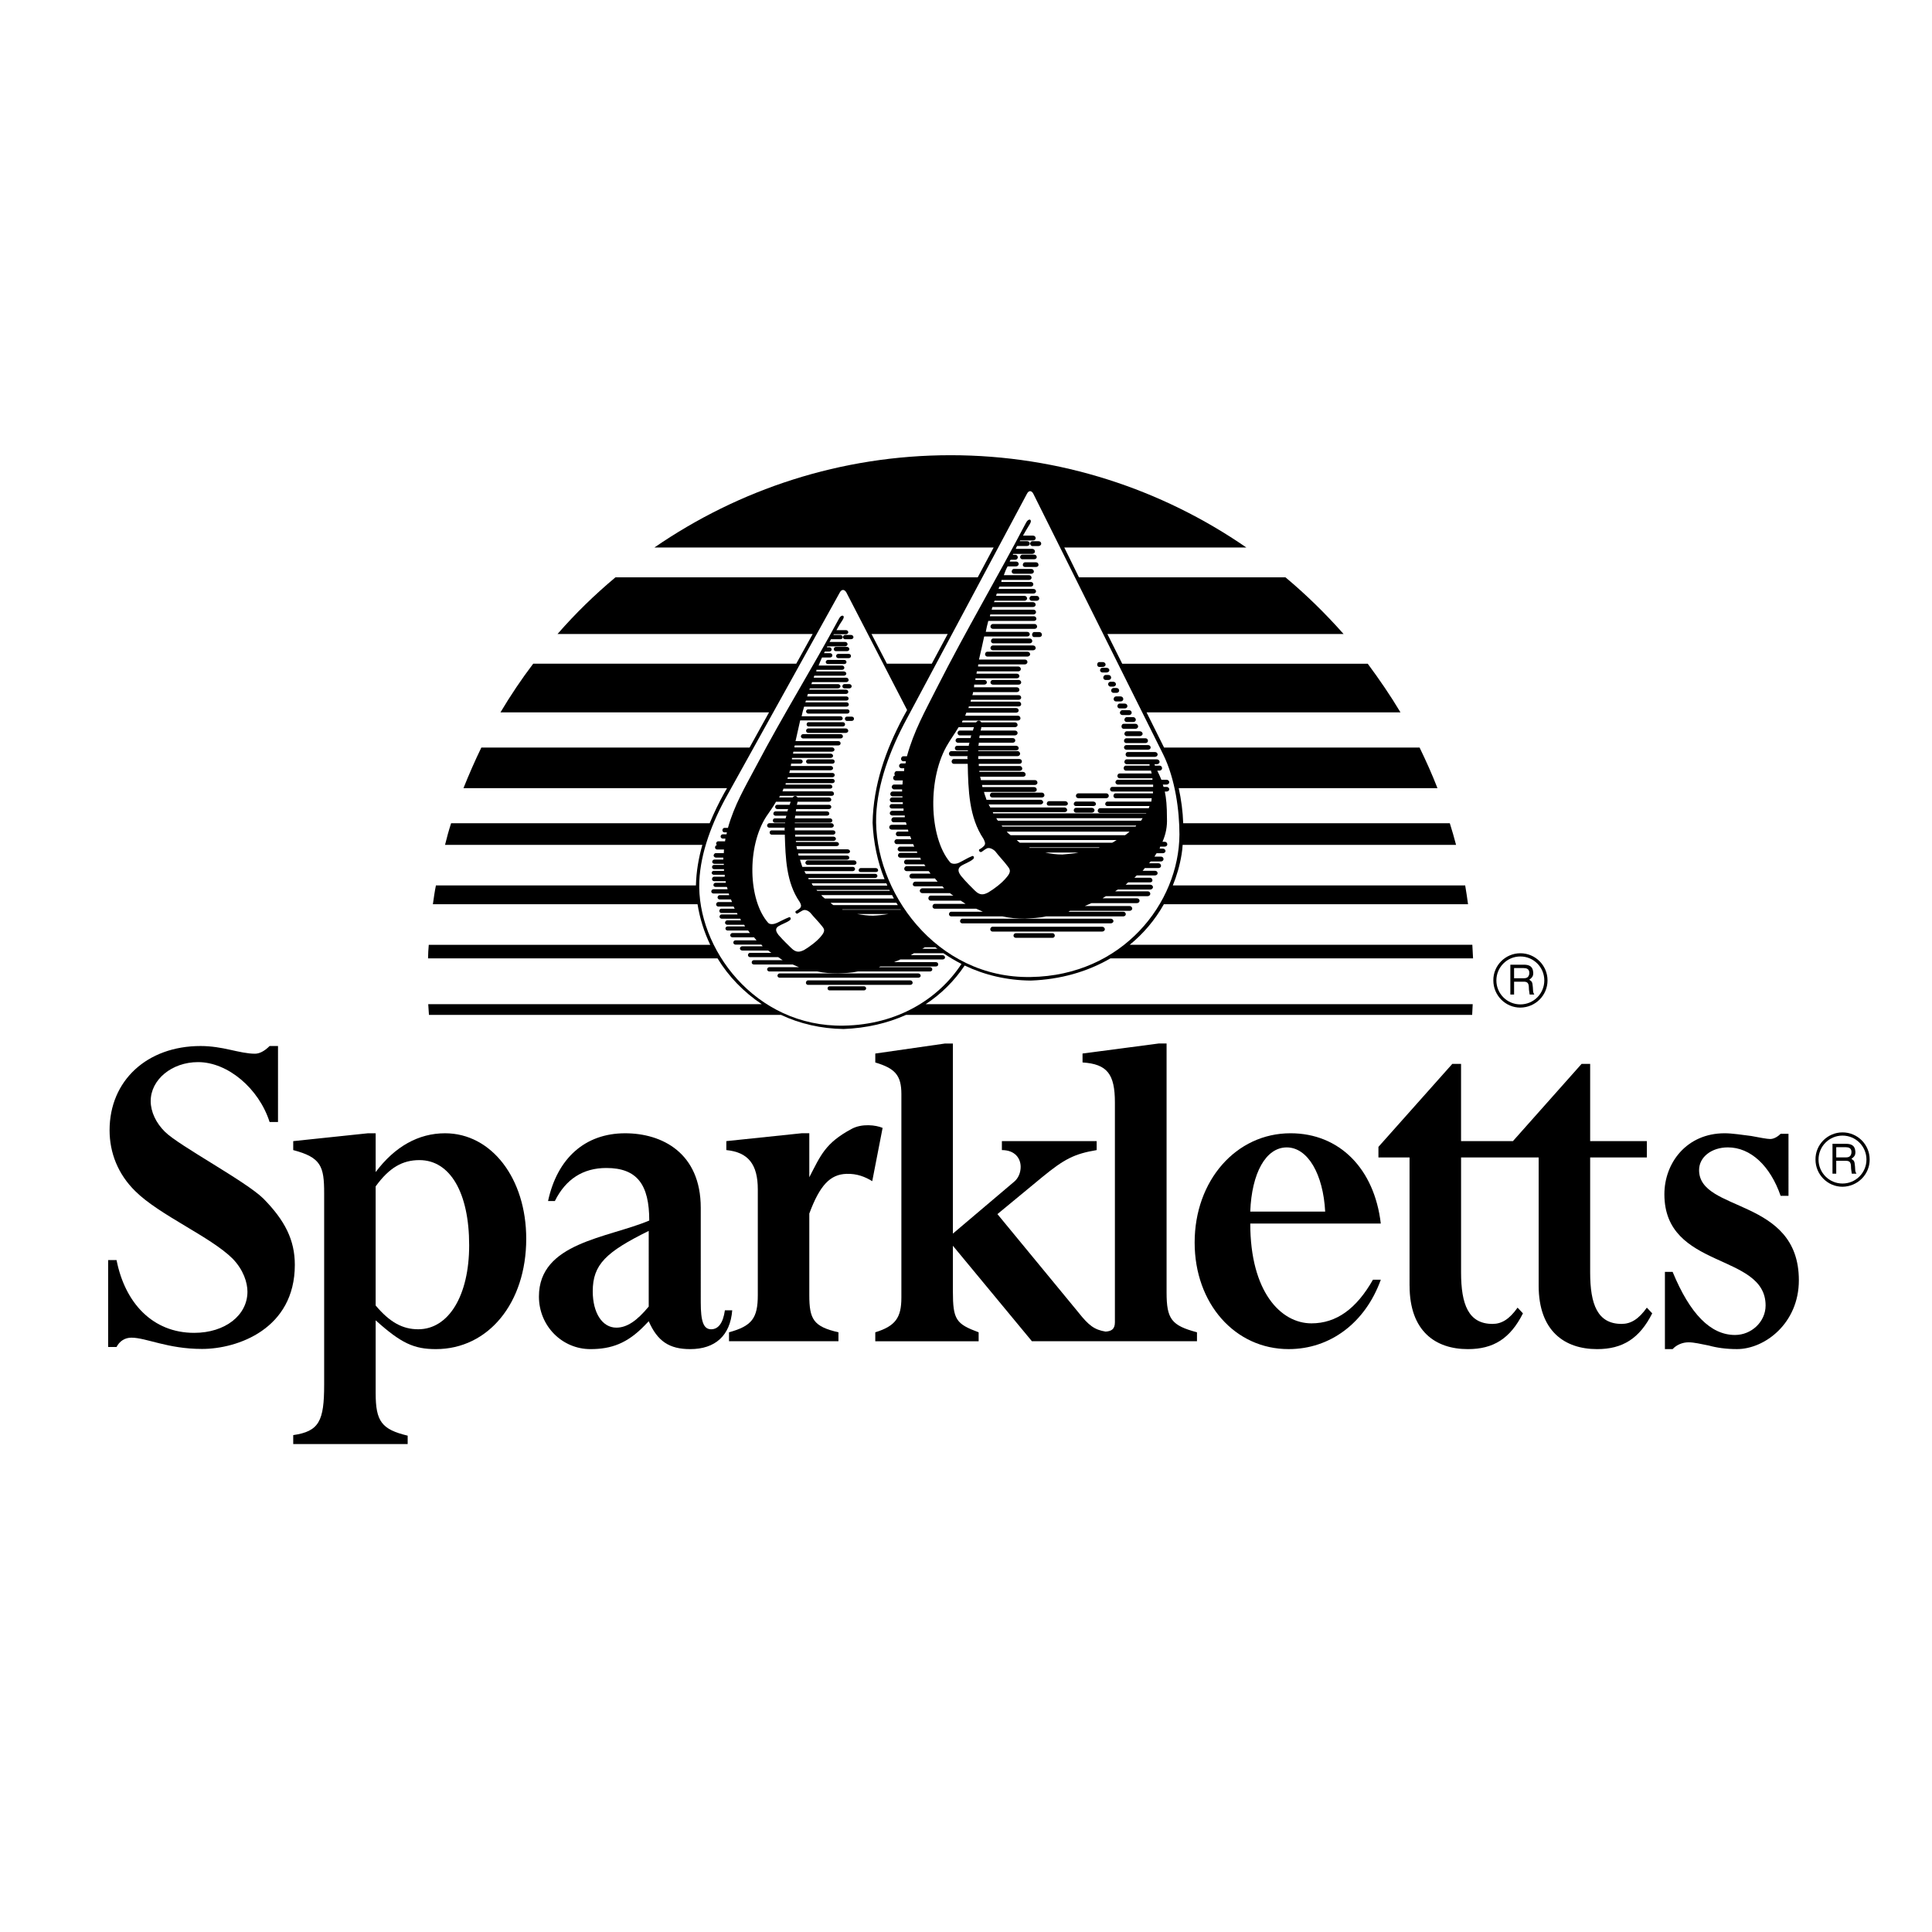 <?xml version="1.0" encoding="utf-8"?>
<!-- Generator: Adobe Illustrator 13.0.0, SVG Export Plug-In . SVG Version: 6.00 Build 14948)  -->
<!DOCTYPE svg PUBLIC "-//W3C//DTD SVG 1.0//EN" "http://www.w3.org/TR/2001/REC-SVG-20010904/DTD/svg10.dtd">
<svg version="1.0" id="Layer_1" xmlns="http://www.w3.org/2000/svg" xmlns:xlink="http://www.w3.org/1999/xlink" x="0px" y="0px"
	 width="192.756px" height="192.756px" viewBox="0 0 192.756 192.756" enable-background="new 0 0 192.756 192.756"
	 xml:space="preserve">
<g>
	<polygon fill-rule="evenodd" clip-rule="evenodd" fill="#FFFFFF" points="0,0 192.756,0 192.756,192.756 0,192.756 0,0 	"/>
	<path fill-rule="evenodd" clip-rule="evenodd" d="M118.048,82.132c-0.036-1.16-0.196-2.355-0.446-3.497h25.815
		c-0.535-1.374-1.142-2.729-1.784-4.05h-25.494l-1.748-3.514h25.334c-1-1.677-2.105-3.283-3.266-4.853h-24.495l-1.48-2.962h23.567
		c-1.802-2.034-3.729-3.925-5.798-5.655h-20.606l-1.463-2.979h18.162c-8.403-5.798-18.59-9.206-29.509-9.206
		c-10.936,0-21.123,3.408-29.543,9.206h33.843l-1.588,2.979H61.404c-2.069,1.73-4.014,3.622-5.78,5.655h25.458l-1.641,2.962H53.197
		c-1.178,1.552-2.266,3.175-3.265,4.853h26.797l-1.945,3.514H48.023c-0.642,1.32-1.231,2.676-1.784,4.05h26.297l-0.268,0.464
		c-0.553,0.999-1.035,1.998-1.463,3.033H45.008c-0.232,0.714-0.428,1.427-0.606,2.159h25.672c-0.375,1.32-0.606,2.658-0.642,4.05
		h-25.94c-0.125,0.606-0.214,1.249-0.303,1.873h26.404c0.232,1.428,0.66,2.783,1.267,4.05H42.778
		c-0.036,0.446-0.071,0.91-0.071,1.355h28.884c1.106,1.82,2.623,3.371,4.407,4.566H42.725c0.018,0.357,0.054,0.715,0.071,1.072
		h35.128c1.891,0.891,3.997,1.373,6.244,1.408c2.266-0.09,4.354-0.57,6.227-1.408h56.483c0.018-0.357,0.036-0.715,0.054-1.072
		H92.357c1.552-1.016,2.854-2.318,3.889-3.853c1.98,0.945,4.21,1.481,6.601,1.499c2.943-0.107,5.638-0.875,7.938-2.213h36.182
		c-0.019-0.446-0.054-0.91-0.072-1.355h-34.182c1.355-1.106,2.515-2.462,3.407-4.05h30.347c-0.089-0.624-0.178-1.267-0.285-1.873
		h-29.17c0.393-0.963,0.696-1.998,0.874-3.086c0.054-0.321,0.09-0.642,0.107-0.963h27.278c-0.196-0.731-0.393-1.445-0.624-2.159
		H118.048L118.048,82.132z"/>
	<path fill-rule="evenodd" clip-rule="evenodd" fill="#FFFFFF" d="M103.098,49.27l12.952,25.994
		c1.213,2.462,1.623,5.638,1.623,7.993c-0.035,6.851-5.691,14.076-14.825,14.219c-9.491,0.178-15.718-8.652-15.432-16.11
		c0.143-3.176,1.356-6.512,3.033-9.616l12.007-22.479C102.634,48.913,102.919,48.913,103.098,49.27L103.098,49.27z"/>
	<path fill-rule="evenodd" clip-rule="evenodd" fill="#FFFFFF" d="M94.124,95.102c0.571,0.392,1.178,0.749,1.802,1.07
		c-2.266,3.46-6.351,6.066-11.757,6.156c-8.867,0.16-14.683-7.761-14.397-14.416c0.125-2.854,1.267-5.87,2.819-8.635L83.794,59.1
		c0.178-0.321,0.446-0.321,0.642,0l6.066,11.739l-0.393,0.714c-1.766,3.318-2.979,6.797-3.051,10.526
		c0.089,1.98,0.482,3.89,1.195,5.638h-7.583c0-0.053,0-0.071-0.035-0.125h6.672c0.143,0,0.232-0.089,0.232-0.196
		c0-0.125-0.089-0.214-0.232-0.214h-6.904c-0.054-0.107-0.125-0.178-0.143-0.268h4.817c0.125,0,0.232-0.107,0.232-0.196
		c0-0.143-0.107-0.232-0.232-0.232h-5.031c-0.071-0.25-0.161-0.464-0.232-0.714h4.674c0.143,0,0.25-0.089,0.25-0.196
		c0-0.125-0.107-0.214-0.25-0.214h-4.817c0-0.071-0.036-0.143-0.036-0.214h4.924c0.125,0,0.25-0.089,0.25-0.196
		c0-0.125-0.125-0.214-0.25-0.214H79.53c-0.036-0.107-0.036-0.196-0.071-0.321h3.997c0.143,0,0.25-0.089,0.25-0.196
		c0-0.125-0.107-0.214-0.25-0.214h-4.05c0-0.054,0-0.072,0-0.107h3.746c0.125,0,0.25-0.089,0.25-0.214
		c0-0.125-0.125-0.214-0.25-0.214h-3.818c0-0.072,0-0.143,0-0.197h3.782c0.143,0,0.232-0.107,0.232-0.214
		c0-0.125-0.089-0.214-0.232-0.214h-3.818c0-0.107,0-0.179,0-0.268h3.64c0.143,0,0.25-0.107,0.25-0.197
		c0-0.143-0.107-0.25-0.25-0.25h-3.64c0-0.018,0-0.018,0-0.054h3.515c0.125,0,0.232-0.107,0.232-0.196
		c0-0.143-0.107-0.232-0.232-0.232h-3.515c0.036-0.107,0.036-0.161,0.036-0.268h3.158c0.143,0,0.25-0.089,0.25-0.196
		c0-0.143-0.107-0.232-0.25-0.232h-3.086c0-0.071,0-0.178,0.036-0.232h3.265c0.125,0,0.232-0.107,0.232-0.214
		c0-0.125-0.107-0.214-0.232-0.214h-3.211c0.036-0.107,0.072-0.196,0.072-0.303h3.14c0.125,0,0.232-0.107,0.232-0.197
		c0-0.125-0.107-0.232-0.232-0.232h-3.14c-0.107-0.196-0.339-0.196-0.482,0h-1.338c0-0.071,0.036-0.089,0.071-0.16h5.156
		c0.143,0,0.232-0.107,0.232-0.196c0-0.143-0.089-0.25-0.232-0.25h-4.906c0.018-0.089,0.072-0.161,0.089-0.268h4.656
		c0.125,0,0.232-0.089,0.232-0.178c0-0.143-0.107-0.232-0.232-0.232H78.37c0.018-0.036,0.018-0.071,0.018-0.143h4.657
		c0.143,0,0.232-0.089,0.232-0.196c0-0.143-0.089-0.232-0.232-0.232h-4.478c0-0.054,0.036-0.107,0.036-0.161h4.442
		c0.143,0,0.232-0.107,0.232-0.214c0-0.125-0.089-0.214-0.232-0.214h-4.299c0.036-0.107,0.036-0.179,0.071-0.268h4.05
		c0.143,0,0.25-0.107,0.25-0.196c0-0.143-0.107-0.232-0.25-0.232h-3.979c0.036-0.071,0.036-0.178,0.036-0.232h0.91
		c0.143,0,0.25-0.089,0.25-0.214c0-0.125-0.107-0.214-0.25-0.214h-0.821c0-0.036,0-0.107,0-0.143h3.854
		c0.143,0,0.25-0.107,0.25-0.196c0-0.125-0.107-0.232-0.25-0.232H79.12c0-0.071,0.036-0.125,0.036-0.196h3.854
		c0.143,0,0.25-0.107,0.25-0.196c0-0.125-0.107-0.232-0.25-0.232h-3.747c0-0.071,0-0.143,0.036-0.196h4.335
		c0.143,0,0.232-0.089,0.232-0.214c0-0.125-0.089-0.214-0.232-0.214h-4.264c0.161-0.696,0.304-1.356,0.464-2.069h4.014
		c0.125,0,0.232-0.089,0.232-0.178c0-0.143-0.107-0.232-0.232-0.232h-3.871c0.071-0.339,0.143-0.625,0.25-0.963h4.228
		c0.143,0,0.232-0.107,0.232-0.197c0-0.143-0.089-0.232-0.232-0.232h-4.103c0-0.071,0.054-0.106,0.054-0.178h4.032
		c0.125,0,0.232-0.089,0.232-0.196c0-0.125-0.107-0.214-0.232-0.214h-3.907c0.036-0.072,0.036-0.179,0.072-0.25h3.782
		c0.143,0,0.25-0.089,0.25-0.196c0-0.143-0.107-0.231-0.25-0.231h-3.658c0.054-0.036,0.054-0.107,0.071-0.125h2.801
		c0.125,0,0.25-0.107,0.25-0.196c0-0.143-0.125-0.232-0.25-0.232h-2.658c0.054-0.071,0.054-0.125,0.071-0.196h3.425
		c0.125,0,0.232-0.107,0.232-0.196c0-0.143-0.107-0.25-0.232-0.25h-3.247c0-0.071,0.036-0.125,0.053-0.196h2.926
		c0.143,0,0.268-0.089,0.268-0.196c0-0.143-0.125-0.231-0.268-0.231h-2.729c0-0.054,0.018-0.107,0.018-0.161h2.551
		c0.143,0,0.232-0.107,0.232-0.196c0-0.125-0.089-0.232-0.232-0.232h-2.337c0.107-0.268,0.214-0.535,0.339-0.803h0.803
		c0.125,0,0.232-0.089,0.232-0.197c0-0.143-0.107-0.231-0.232-0.231h-0.589c0-0.072,0.036-0.089,0.072-0.161h0.446
		c0.125,0,0.232-0.107,0.232-0.196c0-0.125-0.107-0.232-0.232-0.232h-0.25c0.035-0.036,0.035-0.071,0.035-0.089h1.784
		c0.143,0,0.25-0.125,0.25-0.214c0-0.125-0.107-0.232-0.25-0.232h-1.552c0.054-0.089,0.107-0.161,0.143-0.268h0.945
		c0.125,0,0.232-0.089,0.232-0.196c0-0.125-0.107-0.232-0.232-0.232h-0.696c0-0.036,0.036-0.036,0.036-0.071h1.195
		c0.143,0,0.25-0.089,0.25-0.196c0-0.125-0.107-0.214-0.25-0.214h-0.928c0.196-0.375,0.41-0.713,0.624-1.035
		c0.286-0.428-0.107-0.589-0.356-0.143c-2.658,4.942-5.531,9.527-8.314,14.808c-1.106,2.087-2.141,3.818-2.783,6.102h-0.357
		c-0.106,0-0.196,0.107-0.196,0.25c0,0.089,0.089,0.196,0.196,0.196h0.25c0,0.072-0.036,0.125-0.036,0.196h-0.375
		c-0.107,0-0.214,0.089-0.214,0.232c0,0.089,0.107,0.196,0.214,0.196h0.267c0,0.089-0.036,0.161-0.036,0.268h-0.695
		c-0.089,0-0.196,0.089-0.196,0.232c0,0.054,0.036,0.125,0.071,0.161c-0.107,0-0.179,0.089-0.179,0.232
		c0,0.107,0.107,0.196,0.214,0.196h0.678c0,0.143-0.018,0.232-0.018,0.357h-0.803c-0.089,0-0.214,0.107-0.214,0.25
		c0,0.089,0.125,0.196,0.214,0.196h0.75c0,0,0,0,0,0.018c0,0.053,0,0.107,0,0.178H71.27c-0.089,0-0.214,0.089-0.214,0.232
		c0,0.107,0.125,0.196,0.214,0.196h0.945c0,0.036,0,0.054,0,0.107h-0.963c-0.125,0-0.214,0.089-0.214,0.214
		c0,0.107,0.089,0.214,0.214,0.214h0.981c0,0.054,0,0.089,0,0.161h-1.035c-0.089,0-0.196,0.107-0.196,0.196
		c0,0.107,0.107,0.196,0.196,0.196h1.106c0,0.071,0,0.125,0,0.196h-1.053c-0.125,0-0.214,0.107-0.214,0.25
		c0,0.089,0.089,0.196,0.214,0.196h1.159c0,0.054,0,0.089,0,0.161h-1.017c-0.125,0-0.214,0.089-0.214,0.232
		c0,0.089,0.089,0.178,0.214,0.178h1.124c0.036,0.072,0.071,0.161,0.071,0.232h-1.392c-0.143,0-0.232,0.107-0.232,0.232
		c0,0.089,0.089,0.196,0.232,0.196h1.517c0,0.072,0.036,0.107,0.036,0.161h-0.963c-0.089,0-0.196,0.107-0.196,0.232
		c0,0.107,0.107,0.196,0.196,0.196h1.142C72.965,89.839,73,89.91,73.036,90h-1.392c-0.089,0-0.196,0.107-0.196,0.25
		c0,0.089,0.107,0.196,0.196,0.196h1.552c0.035,0.089,0.071,0.161,0.106,0.214h-1.338c-0.107,0-0.196,0.107-0.196,0.232
		c0,0.107,0.089,0.196,0.196,0.196h1.57c0,0.071,0.054,0.107,0.054,0.143h-1.588c-0.107,0-0.214,0.107-0.214,0.232
		c0,0.089,0.107,0.196,0.214,0.196h1.855c0.036,0.071,0.036,0.089,0.071,0.161h-1.374c-0.107,0-0.214,0.107-0.214,0.25
		c0,0.089,0.107,0.196,0.214,0.196h1.695c0.018,0.054,0.054,0.089,0.089,0.161H72.59c-0.107,0-0.214,0.089-0.214,0.214
		c0,0.107,0.107,0.196,0.214,0.196h2.052c0.071,0.125,0.143,0.178,0.178,0.25h-1.749c-0.106,0-0.214,0.089-0.214,0.232
		c0,0.107,0.107,0.196,0.214,0.196h2.159c0.071,0.107,0.178,0.196,0.25,0.303h-2.105c-0.107,0-0.214,0.089-0.214,0.232
		c0,0.089,0.107,0.196,0.214,0.196h2.587c0.036,0.054,0.089,0.089,0.125,0.161h-2.034c-0.125,0-0.232,0.107-0.232,0.232
		c0,0.089,0.107,0.196,0.232,0.196h2.587c0.107,0.089,0.214,0.161,0.321,0.232H74.82c-0.107,0-0.196,0.107-0.196,0.232
		c0,0.089,0.089,0.196,0.196,0.196h2.819c0.143,0.107,0.303,0.196,0.446,0.303h-2.873c-0.125,0-0.214,0.089-0.214,0.232
		c0,0.107,0.089,0.197,0.214,0.197h3.872c0.214,0.107,0.41,0.16,0.625,0.268h-2.961c-0.107,0-0.214,0.107-0.214,0.232
		c0,0.089,0.107,0.196,0.214,0.196h4.781c0.696,0.143,1.374,0.196,2.105,0.196c0.66-0.035,1.302-0.053,1.962-0.196h7.189
		c0.143,0,0.232-0.106,0.232-0.196c0-0.125-0.089-0.232-0.232-0.232h-5.102c0.054-0.036,0.125-0.036,0.143-0.072h5.548
		c0.143,0,0.232-0.089,0.232-0.196c0-0.143-0.089-0.232-0.232-0.232H89.2c0.214-0.107,0.428-0.16,0.625-0.268h4.21
		c0.143,0,0.25-0.089,0.25-0.196c0-0.143-0.107-0.231-0.25-0.231h-3.175c0.107-0.054,0.196-0.125,0.321-0.196H94.124L94.124,95.102z
		"/>
	<path fill-rule="evenodd" clip-rule="evenodd" fill="#FFFFFF" d="M76.461,81.454c0.286-0.428,0.642-0.892,0.963-1.463h1.463
		c-0.036,0.107-0.071,0.196-0.107,0.303h-1.231c-0.125,0-0.213,0.089-0.213,0.214c0,0.107,0.089,0.214,0.213,0.214h1.088
		c-0.036,0.054-0.071,0.161-0.071,0.232h-1.213c-0.089,0-0.196,0.089-0.196,0.232c0,0.107,0.107,0.196,0.196,0.196h1.106
		c-0.018,0.107-0.072,0.161-0.072,0.268H77.3c-0.107,0-0.196,0.089-0.196,0.232c0,0.089,0.089,0.196,0.196,0.196h1.035
		c0,0.036,0,0.036,0,0.054h-1.587c-0.107,0-0.214,0.107-0.214,0.25c0,0.089,0.107,0.197,0.214,0.197h1.552
		c-0.036,0.089-0.036,0.16,0,0.268h-1.32c-0.089,0-0.196,0.089-0.196,0.214c0,0.107,0.107,0.214,0.196,0.214h1.32
		c0.071,2.355,0.143,4.764,1.481,6.708c0.107,0.196,0.232,0.41,0.036,0.625c-0.178,0.16-0.286,0.214-0.41,0.285
		c-0.143,0.107,0.053,0.339,0.196,0.232c0.178-0.107,0.231-0.161,0.41-0.25c0.25-0.179,0.589-0.054,0.838,0.196
		c0.375,0.464,0.856,0.928,1.195,1.374c0.214,0.268,0.303,0.464-0.143,0.981c-0.393,0.482-1.106,1.017-1.677,1.356
		c-0.446,0.214-0.785,0.286-1.267-0.178c-0.428-0.428-0.696-0.66-1.285-1.32c-0.196-0.268-0.41-0.589-0.036-0.856
		c0.357-0.232,0.821-0.356,1.178-0.625c0.161-0.143,0.036-0.375-0.143-0.268c-0.41,0.161-0.678,0.321-1.177,0.553
		c-0.268,0.125-0.678,0.178-0.856-0.018C74.642,89.803,74.499,84.469,76.461,81.454L76.461,81.454z"/>
	<polygon fill-rule="evenodd" clip-rule="evenodd" fill="#FFFFFF" points="88.486,66.218 86.952,63.256 94.552,63.256 
		92.964,66.218 88.486,66.218 	"/>
	<path fill-rule="evenodd" clip-rule="evenodd" d="M116.389,78.51h-0.304c-0.035-0.089-0.035-0.161-0.071-0.232h0.375
		c0.143,0,0.268-0.107,0.268-0.232c0-0.143-0.125-0.25-0.268-0.25h-0.518c-0.125-0.303-0.25-0.589-0.41-0.91h0.231
		c0.144,0,0.25-0.125,0.25-0.232c0-0.161-0.106-0.268-0.25-0.268h-0.464c0-0.036,0-0.036-0.018-0.036c0-0.036,0-0.071-0.035-0.107
		h0.249c0.143,0,0.268-0.107,0.268-0.214c0-0.161-0.125-0.268-0.268-0.268h-3.032c-0.09,0-0.214,0.107-0.214,0.268
		c0,0.107,0.124,0.214,0.214,0.214h2.301c0,0.036,0,0.107,0,0.143h-2.372c-0.107,0-0.215,0.107-0.215,0.268
		c0,0.107,0.107,0.232,0.215,0.232h2.515c0,0.089,0.036,0.178,0.072,0.285h-3.212c-0.106,0-0.214,0.107-0.214,0.25
		c0,0.107,0.107,0.232,0.214,0.232h3.283c0,0.071,0,0.107,0,0.143h-3.461c-0.107,0-0.232,0.107-0.232,0.25
		c0,0.125,0.125,0.232,0.232,0.232h3.532c0,0.071,0,0.143,0,0.232h-4.086c-0.106,0-0.214,0.089-0.214,0.25
		c0,0.107,0.107,0.214,0.214,0.214h4.068c0,0.071,0,0.107,0,0.178h-3.747c-0.107,0-0.196,0.125-0.196,0.25
		c0,0.125,0.089,0.232,0.196,0.232h3.622c0,0.107-0.036,0.232-0.036,0.339h-4.389c-0.107,0-0.214,0.107-0.214,0.25
		c0,0.106,0.106,0.196,0.214,0.196h4.21c-0.035,0.072-0.071,0.143-0.071,0.214h-4.87c-0.107,0-0.232,0.107-0.232,0.268
		c0,0.107,0.125,0.214,0.232,0.214h4.603v0.036H99.083c0-0.036,0-0.072-0.035-0.125h7.172c0.125,0,0.25-0.089,0.25-0.196
		c0-0.161-0.125-0.268-0.25-0.268h-7.422c-0.036-0.107-0.107-0.179-0.16-0.303h5.173c0.143,0,0.268-0.107,0.268-0.214
		c0-0.143-0.125-0.25-0.268-0.25h-5.388c-0.071-0.268-0.196-0.517-0.25-0.785h4.996c0.16,0,0.268-0.107,0.268-0.214
		c0-0.161-0.107-0.267-0.268-0.267h-5.156c0-0.072-0.036-0.143-0.036-0.214h5.281c0.143,0,0.25-0.125,0.25-0.214
		c0-0.16-0.107-0.268-0.25-0.268H97.87c-0.036-0.107-0.036-0.232-0.089-0.339h4.281c0.16,0,0.268-0.107,0.268-0.214
		c0-0.143-0.107-0.268-0.268-0.268h-4.353c0-0.036,0-0.072,0-0.107h4.032c0.144,0,0.25-0.107,0.25-0.214
		c0-0.143-0.106-0.268-0.25-0.268h-4.085c0-0.071,0-0.143,0-0.214h4.05c0.143,0,0.249-0.107,0.249-0.232
		c0-0.143-0.106-0.25-0.249-0.25h-4.104c0-0.107,0-0.178,0-0.286h3.925c0.143,0,0.25-0.125,0.25-0.232
		c0-0.143-0.107-0.268-0.25-0.268h-3.925c0-0.018,0-0.018,0-0.071h3.765c0.16,0,0.268-0.107,0.268-0.214
		c0-0.143-0.107-0.25-0.268-0.25h-3.765c0.053-0.125,0.053-0.196,0.053-0.303h3.373c0.16,0,0.267-0.107,0.267-0.214
		c0-0.161-0.106-0.25-0.267-0.25h-3.319c0-0.089,0-0.196,0.053-0.268h3.497c0.16,0,0.268-0.125,0.268-0.232
		c0-0.143-0.107-0.25-0.268-0.25h-3.426c0.036-0.107,0.071-0.232,0.071-0.338h3.354c0.16,0,0.268-0.107,0.268-0.214
		c0-0.143-0.107-0.268-0.268-0.268h-3.354c-0.124-0.214-0.374-0.214-0.517,0h-1.409c0-0.054,0.018-0.107,0.071-0.179h5.495
		c0.161,0,0.268-0.107,0.268-0.214c0-0.161-0.106-0.268-0.268-0.268H96.3c0.036-0.107,0.071-0.179,0.107-0.303h4.96
		c0.16,0,0.268-0.107,0.268-0.214c0-0.143-0.107-0.25-0.268-0.25h-4.764c0.053-0.054,0.053-0.072,0.053-0.161h4.978
		c0.143,0,0.25-0.089,0.25-0.214c0-0.143-0.107-0.268-0.25-0.268h-4.799c0-0.071,0.036-0.107,0.036-0.178h4.764
		c0.143,0,0.25-0.107,0.25-0.214c0-0.143-0.107-0.25-0.25-0.25h-4.621c0.053-0.125,0.053-0.196,0.071-0.303h4.354
		c0.16,0,0.268-0.107,0.268-0.214c0-0.16-0.107-0.268-0.268-0.268h-4.264c0.018-0.071,0.018-0.196,0.018-0.268h0.999
		c0.16,0,0.268-0.107,0.268-0.214c0-0.143-0.107-0.25-0.268-0.25h-0.875c0-0.053,0-0.107,0-0.161h4.122
		c0.16,0,0.268-0.107,0.268-0.214c0-0.143-0.107-0.25-0.268-0.25h-4.015c0-0.071,0.036-0.16,0.036-0.231h4.139
		c0.143,0,0.25-0.107,0.25-0.232c0-0.125-0.107-0.25-0.25-0.25h-4.014c0-0.071,0-0.143,0.018-0.214h4.656
		c0.143,0,0.25-0.125,0.25-0.232c0-0.143-0.107-0.25-0.25-0.25h-4.585c0.196-0.785,0.339-1.517,0.518-2.301h4.281
		c0.161,0,0.268-0.107,0.268-0.214c0-0.143-0.106-0.25-0.268-0.25h-4.121c0.071-0.375,0.143-0.696,0.25-1.088h4.549
		c0.144,0,0.25-0.107,0.25-0.196c0-0.161-0.106-0.268-0.25-0.268h-4.389c0-0.071,0.036-0.125,0.036-0.178h4.3
		c0.16,0,0.268-0.125,0.268-0.232c0-0.143-0.107-0.25-0.268-0.25H98.94c0.036-0.089,0.036-0.196,0.071-0.268h4.05
		c0.161,0,0.268-0.107,0.268-0.232s-0.106-0.25-0.268-0.25h-3.907c0.054-0.036,0.054-0.107,0.071-0.143h2.997
		c0.144,0,0.25-0.125,0.25-0.214c0-0.161-0.106-0.268-0.25-0.268h-2.836c0.018-0.072,0.018-0.143,0.071-0.232h3.64
		c0.16,0,0.268-0.107,0.268-0.214c0-0.143-0.107-0.25-0.268-0.25h-3.462c0-0.071,0.036-0.161,0.09-0.232h3.122
		c0.143,0,0.25-0.107,0.25-0.214c0-0.143-0.107-0.25-0.25-0.25h-2.944c0-0.072,0.019-0.125,0.019-0.196h2.729
		c0.16,0,0.268-0.107,0.268-0.214c0-0.161-0.107-0.268-0.268-0.268h-2.498c0.107-0.303,0.215-0.589,0.375-0.874h0.839
		c0.16,0,0.268-0.125,0.268-0.232c0-0.143-0.107-0.25-0.268-0.25h-0.625c0-0.071,0.036-0.107,0.09-0.178h0.463
		c0.144,0,0.25-0.125,0.25-0.232c0-0.161-0.106-0.268-0.25-0.268h-0.267c0.053-0.018,0.053-0.071,0.053-0.089h1.909
		c0.16,0,0.268-0.125,0.268-0.231c0-0.143-0.107-0.268-0.268-0.268h-1.642c0.019-0.107,0.09-0.178,0.125-0.286h0.999
		c0.161,0,0.268-0.125,0.268-0.232c0-0.143-0.106-0.25-0.268-0.25h-0.731c0-0.036,0.036-0.036,0.036-0.071h1.284
		c0.161,0,0.268-0.107,0.268-0.214c0-0.16-0.106-0.268-0.268-0.268h-0.999c0.232-0.41,0.446-0.767,0.678-1.142
		c0.304-0.481-0.106-0.66-0.374-0.143c-2.873,5.495-5.923,10.615-8.903,16.484c-1.177,2.337-2.284,4.282-2.979,6.815h-0.375
		c-0.107,0-0.214,0.125-0.214,0.268c0,0.107,0.107,0.232,0.214,0.232h0.268c0,0.071-0.036,0.143-0.036,0.214h-0.411
		c-0.106,0-0.231,0.107-0.231,0.25c0,0.125,0.125,0.232,0.231,0.232h0.286c0,0.107-0.018,0.179-0.018,0.285h-0.749
		c-0.107,0-0.214,0.125-0.214,0.268c0,0.072,0.036,0.143,0.054,0.179c-0.107,0-0.179,0.107-0.179,0.268
		c0,0.107,0.125,0.214,0.232,0.214h0.731c0,0.143-0.036,0.25-0.036,0.411h-0.856c-0.089,0-0.214,0.107-0.214,0.25
		c0,0.106,0.125,0.231,0.214,0.231h0.821c0,0,0,0,0,0.036c0,0.036,0,0.107,0,0.179h-0.963c-0.107,0-0.214,0.107-0.214,0.25
		c0,0.125,0.107,0.232,0.214,0.232h0.999c0,0.036,0,0.071,0,0.107h-1.035c-0.106,0-0.231,0.107-0.231,0.25
		c0,0.125,0.125,0.232,0.231,0.232h1.071c0,0.071,0,0.107,0,0.179h-1.106c-0.107,0-0.214,0.106-0.214,0.231
		c0,0.107,0.107,0.214,0.214,0.214h1.177c0,0.071,0,0.161,0,0.232h-1.142c-0.106,0-0.231,0.107-0.231,0.25
		c0,0.106,0.125,0.214,0.231,0.214h1.267c0,0.071,0,0.125,0,0.178h-1.106c-0.125,0-0.232,0.125-0.232,0.268
		c0,0.125,0.107,0.232,0.232,0.232h1.213c0.018,0.071,0.071,0.179,0.071,0.25h-1.48c-0.143,0-0.25,0.107-0.25,0.268
		c0,0.089,0.107,0.214,0.25,0.214h1.623c0,0.072,0.036,0.107,0.036,0.196h-1.035c-0.107,0-0.214,0.089-0.214,0.25
		c0,0.107,0.107,0.214,0.214,0.214h1.213c0.054,0.125,0.089,0.196,0.107,0.304h-1.463c-0.107,0-0.214,0.106-0.214,0.25
		c0,0.107,0.107,0.232,0.214,0.232h1.659c0.036,0.107,0.071,0.178,0.107,0.25h-1.428c-0.107,0-0.232,0.125-0.232,0.268
		c0,0.107,0.125,0.214,0.232,0.214h1.695c0,0.071,0.036,0.107,0.036,0.143h-1.695c-0.125,0-0.232,0.107-0.232,0.268
		c0,0.107,0.107,0.214,0.232,0.214h1.998c0.018,0.071,0.018,0.125,0.071,0.196h-1.499c-0.089,0-0.197,0.107-0.197,0.25
		c0,0.107,0.107,0.214,0.197,0.214h1.819c0.036,0.071,0.072,0.125,0.125,0.178h-1.891c-0.107,0-0.232,0.125-0.232,0.268
		c0,0.125,0.125,0.232,0.232,0.232h2.212c0.071,0.107,0.143,0.179,0.178,0.25h-1.873c-0.107,0-0.232,0.107-0.232,0.268
		c0,0.107,0.125,0.214,0.232,0.214h2.319c0.072,0.107,0.179,0.214,0.268,0.321h-2.248c-0.125,0-0.232,0.125-0.232,0.268
		c0,0.125,0.107,0.196,0.232,0.196h2.729c0.054,0.089,0.125,0.125,0.161,0.196h-2.176c-0.125,0-0.25,0.125-0.25,0.25
		s0.125,0.232,0.25,0.232h2.765c0.107,0.107,0.214,0.178,0.339,0.25h-2.284c-0.107,0-0.214,0.107-0.214,0.268
		c0,0.107,0.107,0.232,0.214,0.232h3.015c0.143,0.107,0.321,0.196,0.482,0.321H93.25c-0.107,0-0.214,0.107-0.214,0.268
		c0,0.107,0.107,0.214,0.214,0.214h4.139c0.214,0.107,0.446,0.179,0.661,0.303h-3.158c-0.107,0-0.214,0.107-0.214,0.25
		c0,0.107,0.107,0.214,0.214,0.214h5.12c0.731,0.161,1.463,0.232,2.248,0.232c0.714-0.054,1.409-0.071,2.105-0.232h7.707
		c0.143,0,0.25-0.107,0.25-0.214c0-0.143-0.107-0.25-0.25-0.25h-5.459c0.035-0.053,0.106-0.053,0.143-0.089h5.94
		c0.143,0,0.268-0.107,0.268-0.214c0-0.161-0.125-0.268-0.268-0.268h-4.46c0.214-0.107,0.446-0.179,0.66-0.286h4.531
		c0.161,0,0.268-0.125,0.268-0.232c0-0.143-0.106-0.25-0.268-0.25h-3.425c0.106-0.072,0.231-0.161,0.339-0.214h4.175
		c0.143,0,0.249-0.125,0.249-0.231c0-0.143-0.106-0.25-0.249-0.25h-3.247c0.071-0.089,0.178-0.107,0.25-0.179h3.246
		c0.144,0,0.269-0.125,0.269-0.232c0-0.143-0.125-0.25-0.269-0.25h-2.462c0.072-0.071,0.143-0.143,0.25-0.232h2.177
		c0.143,0,0.25-0.089,0.25-0.196c0-0.161-0.107-0.268-0.25-0.268h-1.552c0.07-0.071,0.143-0.143,0.231-0.232h1.819
		c0.161,0,0.268-0.107,0.268-0.214c0-0.143-0.106-0.25-0.268-0.25h-1.23c0.071-0.071,0.143-0.161,0.214-0.268h1.355
		c0.161,0,0.269-0.107,0.269-0.214c0-0.16-0.107-0.268-0.269-0.268h-0.909c0.035-0.071,0.071-0.107,0.143-0.178h1.035
		c0.143,0,0.249-0.125,0.249-0.232c0-0.143-0.106-0.25-0.249-0.25h-0.66c0.053-0.107,0.143-0.214,0.214-0.339h0.624
		c0.144,0,0.268-0.107,0.268-0.214c0-0.143-0.124-0.25-0.268-0.25h-0.321c0.036-0.071,0.036-0.125,0.054-0.196h0.464
		c0.143,0,0.25-0.107,0.25-0.214c0-0.161-0.107-0.268-0.25-0.268h-0.231c0.339-0.767,0.481-1.534,0.446-2.355
		c0-1.213-0.072-1.998-0.215-2.658h0.179c0.143,0,0.268-0.107,0.268-0.214C116.656,78.599,116.531,78.51,116.389,78.51
		L116.389,78.51z"/>
	<path fill-rule="evenodd" clip-rule="evenodd" d="M109.662,66.539h0.375c0.144,0,0.268-0.107,0.268-0.232
		c0-0.143-0.124-0.25-0.268-0.25h-0.375c-0.106,0-0.195,0.107-0.195,0.25C109.467,66.432,109.556,66.539,109.662,66.539
		L109.662,66.539z"/>
	<path fill-rule="evenodd" clip-rule="evenodd" d="M109.752,66.878c0,0.107,0.107,0.214,0.214,0.214h0.446
		c0.143,0,0.268-0.107,0.268-0.214c0-0.143-0.125-0.25-0.268-0.25h-0.446C109.859,66.628,109.752,66.735,109.752,66.878
		L109.752,66.878z"/>
	<path fill-rule="evenodd" clip-rule="evenodd" d="M110.305,67.342c-0.124,0-0.231,0.125-0.231,0.267
		c0,0.125,0.107,0.232,0.231,0.232h0.286c0.16,0,0.268-0.107,0.268-0.232c0-0.143-0.107-0.267-0.268-0.267H110.305L110.305,67.342z"
		/>
	<path fill-rule="evenodd" clip-rule="evenodd" d="M110.555,68.27c0,0.107,0.125,0.232,0.214,0.232h0.321
		c0.125,0,0.25-0.125,0.25-0.232c0-0.143-0.125-0.25-0.25-0.25h-0.321C110.68,68.02,110.555,68.127,110.555,68.27L110.555,68.27z"/>
	<path fill-rule="evenodd" clip-rule="evenodd" d="M110.858,68.894c0,0.125,0.106,0.232,0.231,0.232h0.321
		c0.143,0,0.25-0.107,0.25-0.232s-0.107-0.25-0.25-0.25h-0.321C110.965,68.644,110.858,68.769,110.858,68.894L110.858,68.894z"/>
	<path fill-rule="evenodd" clip-rule="evenodd" d="M111.107,69.75c0,0.125,0.107,0.232,0.232,0.232h0.464
		c0.16,0,0.268-0.107,0.268-0.232c0-0.143-0.107-0.268-0.268-0.268h-0.464C111.215,69.483,111.107,69.608,111.107,69.75
		L111.107,69.75z"/>
	<path fill-rule="evenodd" clip-rule="evenodd" d="M111.482,70.464c0,0.106,0.107,0.214,0.214,0.214h0.518
		c0.161,0,0.268-0.107,0.268-0.214c0-0.161-0.106-0.268-0.268-0.268h-0.518C111.59,70.196,111.482,70.303,111.482,70.464
		L111.482,70.464z"/>
	<path fill-rule="evenodd" clip-rule="evenodd" d="M111.732,71.106c0,0.125,0.124,0.232,0.231,0.232h0.695
		c0.144,0,0.251-0.107,0.251-0.232c0-0.125-0.107-0.25-0.251-0.25h-0.695C111.856,70.856,111.732,70.981,111.732,71.106
		L111.732,71.106z"/>
	<path fill-rule="evenodd" clip-rule="evenodd" d="M112.179,71.82c0,0.107,0.124,0.214,0.214,0.214h0.678
		c0.143,0,0.25-0.106,0.25-0.214c0-0.143-0.107-0.268-0.25-0.268h-0.678C112.303,71.552,112.179,71.677,112.179,71.82L112.179,71.82
		z"/>
	<path fill-rule="evenodd" clip-rule="evenodd" d="M112.106,72.212c-0.125,0-0.214,0.125-0.214,0.268
		c0,0.125,0.089,0.232,0.214,0.232h1.178c0.143,0,0.268-0.107,0.268-0.232c0-0.143-0.125-0.268-0.268-0.268H112.106L112.106,72.212z
		"/>
	<path fill-rule="evenodd" clip-rule="evenodd" d="M112.179,73.229c0,0.089,0.124,0.214,0.214,0.214h1.338
		c0.143,0,0.268-0.125,0.268-0.214c0-0.161-0.125-0.268-0.268-0.268h-1.338C112.303,72.962,112.179,73.069,112.179,73.229
		L112.179,73.229z"/>
	<path fill-rule="evenodd" clip-rule="evenodd" d="M112.143,73.925c0,0.107,0.106,0.214,0.232,0.214h1.908
		c0.143,0,0.25-0.107,0.25-0.214c0-0.161-0.107-0.268-0.25-0.268h-1.908C112.249,73.658,112.143,73.765,112.143,73.925
		L112.143,73.925z"/>
	<path fill-rule="evenodd" clip-rule="evenodd" d="M112.143,74.585c0,0.107,0.106,0.214,0.232,0.214h2.158
		c0.16,0,0.268-0.107,0.268-0.214c0-0.143-0.107-0.25-0.268-0.25h-2.158C112.249,74.335,112.143,74.442,112.143,74.585
		L112.143,74.585z"/>
	<path fill-rule="evenodd" clip-rule="evenodd" d="M112.303,75.281c0,0.107,0.09,0.232,0.215,0.232h2.711
		c0.161,0,0.268-0.125,0.268-0.232c0-0.142-0.106-0.25-0.268-0.25h-2.711C112.393,75.031,112.303,75.139,112.303,75.281
		L112.303,75.281z"/>
	<path fill-rule="evenodd" clip-rule="evenodd" d="M107.344,81.079h1.587c0.144,0,0.269-0.107,0.269-0.232
		c0-0.143-0.125-0.25-0.269-0.25h-1.587c-0.107,0-0.215,0.107-0.215,0.25C107.129,80.972,107.236,81.079,107.344,81.079
		L107.344,81.079z"/>
	<path fill-rule="evenodd" clip-rule="evenodd" d="M107.344,80.419h1.73c0.16,0,0.268-0.089,0.268-0.196
		c0-0.143-0.107-0.25-0.268-0.25h-1.73c-0.107,0-0.215,0.107-0.215,0.25C107.129,80.33,107.236,80.419,107.344,80.419
		L107.344,80.419z"/>
	<path fill-rule="evenodd" clip-rule="evenodd" d="M107.575,79.634h2.801c0.143,0,0.25-0.107,0.25-0.232
		c0-0.125-0.107-0.25-0.25-0.25h-2.801c-0.125,0-0.231,0.125-0.231,0.25C107.344,79.527,107.45,79.634,107.575,79.634
		L107.575,79.634z"/>
	<path fill-rule="evenodd" clip-rule="evenodd" d="M104.649,80.383h1.623c0.144,0,0.269-0.071,0.269-0.196
		c0-0.143-0.125-0.25-0.269-0.25h-1.623c-0.107,0-0.214,0.107-0.214,0.25C104.436,80.312,104.542,80.383,104.649,80.383
		L104.649,80.383z"/>
	<path fill-rule="evenodd" clip-rule="evenodd" d="M98.762,79.349c0,0.107,0.107,0.214,0.215,0.214h4.977
		c0.144,0,0.25-0.107,0.25-0.214c0-0.143-0.106-0.268-0.25-0.268h-4.977C98.869,79.081,98.762,79.206,98.762,79.349L98.762,79.349z"
		/>
	<path fill-rule="evenodd" clip-rule="evenodd" d="M101.635,67.841h-2.587c-0.107,0-0.232,0.107-0.232,0.25
		c0,0.107,0.125,0.214,0.232,0.214h2.587c0.143,0,0.25-0.107,0.25-0.214C101.885,67.949,101.777,67.841,101.635,67.841
		L101.635,67.841z"/>
	<path fill-rule="evenodd" clip-rule="evenodd" d="M98.494,65.023c-0.106,0-0.214,0.106-0.214,0.268
		c0,0.106,0.107,0.214,0.214,0.214h4.015c0.143,0,0.268-0.107,0.268-0.214c0-0.161-0.125-0.268-0.268-0.268H98.494L98.494,65.023z"
		/>
	<path fill-rule="evenodd" clip-rule="evenodd" d="M103.329,64.666c0-0.161-0.106-0.268-0.268-0.268h-4.014
		c-0.107,0-0.232,0.107-0.232,0.268c0,0.107,0.125,0.214,0.232,0.214h4.014C103.223,64.88,103.329,64.773,103.329,64.666
		L103.329,64.666z"/>
	<path fill-rule="evenodd" clip-rule="evenodd" d="M98.869,63.97c0,0.107,0.107,0.214,0.214,0.214h3.657
		c0.143,0,0.25-0.107,0.25-0.214c0-0.16-0.107-0.268-0.25-0.268h-3.657C98.977,63.702,98.869,63.81,98.869,63.97L98.869,63.97z"/>
	<path fill-rule="evenodd" clip-rule="evenodd" d="M103.686,63.06h-0.517c-0.107,0-0.196,0.125-0.196,0.268
		c0,0.125,0.089,0.232,0.196,0.232h0.517c0.161,0,0.268-0.107,0.268-0.232C103.953,63.185,103.847,63.06,103.686,63.06
		L103.686,63.06z"/>
	<path fill-rule="evenodd" clip-rule="evenodd" d="M103.223,62.257h-4.175c-0.107,0-0.232,0.107-0.232,0.268
		c0,0.107,0.125,0.214,0.232,0.214h4.175c0.143,0,0.249-0.107,0.249-0.214C103.472,62.364,103.365,62.257,103.223,62.257
		L103.223,62.257z"/>
	<path fill-rule="evenodd" clip-rule="evenodd" d="M102.705,59.724c0,0.089,0.106,0.214,0.214,0.214h0.518
		c0.143,0,0.249-0.125,0.249-0.214c0-0.161-0.106-0.268-0.249-0.268h-0.518C102.812,59.457,102.705,59.563,102.705,59.724
		L102.705,59.724z"/>
	<path fill-rule="evenodd" clip-rule="evenodd" d="M100.938,57.03c0,0.107,0.09,0.214,0.214,0.214h1.73
		c0.161,0,0.268-0.107,0.268-0.214c0-0.143-0.106-0.268-0.268-0.268h-1.73C101.028,56.762,100.938,56.887,100.938,57.03
		L100.938,57.03z"/>
	<path fill-rule="evenodd" clip-rule="evenodd" d="M103.614,56.37c0-0.161-0.106-0.268-0.249-0.268h-1.106
		c-0.107,0-0.214,0.107-0.214,0.268c0,0.107,0.106,0.196,0.214,0.196h1.106C103.508,56.566,103.614,56.477,103.614,56.37
		L103.614,56.37z"/>
	<path fill-rule="evenodd" clip-rule="evenodd" d="M103.169,55.799c0.16,0,0.268-0.107,0.268-0.214c0-0.143-0.107-0.25-0.268-0.25
		h-1.178c-0.106,0-0.214,0.107-0.214,0.25c0,0.107,0.107,0.214,0.214,0.214H103.169L103.169,55.799z"/>
	<path fill-rule="evenodd" clip-rule="evenodd" d="M102.776,54.247c0,0.107,0.106,0.232,0.214,0.232h0.624
		c0.161,0,0.269-0.125,0.269-0.232c0-0.143-0.107-0.25-0.269-0.25h-0.624C102.883,53.997,102.776,54.104,102.776,54.247
		L102.776,54.247z"/>
	<path fill-rule="evenodd" clip-rule="evenodd" d="M85.863,87.002h1.517c0.143,0,0.231-0.072,0.231-0.161
		c0-0.125-0.089-0.232-0.231-0.232h-1.517c-0.107,0-0.196,0.107-0.196,0.232C85.667,86.931,85.756,87.002,85.863,87.002
		L85.863,87.002z"/>
	<path fill-rule="evenodd" clip-rule="evenodd" d="M80.351,86.092c0,0.089,0.125,0.196,0.214,0.196h4.639
		c0.143,0,0.25-0.107,0.25-0.196c0-0.143-0.107-0.25-0.25-0.25h-4.639C80.476,85.843,80.351,85.95,80.351,86.092L80.351,86.092z"/>
	<path fill-rule="evenodd" clip-rule="evenodd" d="M83.044,75.763h-2.408c-0.107,0-0.214,0.089-0.214,0.214
		c0,0.125,0.107,0.214,0.214,0.214h2.408c0.143,0,0.232-0.089,0.232-0.214C83.276,75.852,83.188,75.763,83.044,75.763L83.044,75.763
		z"/>
	<path fill-rule="evenodd" clip-rule="evenodd" d="M80.119,73.247c-0.107,0-0.214,0.089-0.214,0.232
		c0,0.089,0.107,0.196,0.214,0.196h3.747c0.143,0,0.232-0.107,0.232-0.196c0-0.143-0.089-0.232-0.232-0.232H80.119L80.119,73.247z"
		/>
	<path fill-rule="evenodd" clip-rule="evenodd" d="M84.632,72.926c0-0.143-0.107-0.25-0.25-0.25h-3.747
		c-0.107,0-0.214,0.107-0.214,0.25c0,0.089,0.107,0.197,0.214,0.197h3.747C84.525,73.123,84.632,73.015,84.632,72.926L84.632,72.926
		z"/>
	<path fill-rule="evenodd" clip-rule="evenodd" d="M80.476,72.284c0,0.107,0.089,0.196,0.196,0.196h3.408
		c0.143,0,0.232-0.089,0.232-0.196c0-0.143-0.089-0.232-0.232-0.232h-3.408C80.564,72.052,80.476,72.141,80.476,72.284
		L80.476,72.284z"/>
	<path fill-rule="evenodd" clip-rule="evenodd" d="M84.971,71.499H84.49c-0.107,0-0.196,0.089-0.196,0.214
		c0,0.107,0.089,0.214,0.196,0.214h0.481c0.143,0,0.232-0.107,0.232-0.214C85.203,71.588,85.114,71.499,84.971,71.499L84.971,71.499
		z"/>
	<path fill-rule="evenodd" clip-rule="evenodd" d="M84.525,70.768h-3.889c-0.107,0-0.214,0.089-0.214,0.214
		c0,0.107,0.107,0.214,0.214,0.214h3.889c0.143,0,0.232-0.107,0.232-0.214C84.757,70.856,84.668,70.768,84.525,70.768L84.525,70.768
		z"/>
	<path fill-rule="evenodd" clip-rule="evenodd" d="M84.043,68.484c0,0.089,0.107,0.196,0.196,0.196h0.5
		c0.125,0,0.232-0.107,0.232-0.196c0-0.143-0.107-0.232-0.232-0.232h-0.5C84.151,68.251,84.043,68.341,84.043,68.484L84.043,68.484z
		"/>
	<path fill-rule="evenodd" clip-rule="evenodd" d="M82.384,66.057c0,0.107,0.107,0.196,0.214,0.196h1.623
		c0.143,0,0.232-0.089,0.232-0.196c0-0.125-0.089-0.214-0.232-0.214h-1.623C82.492,65.843,82.384,65.933,82.384,66.057
		L82.384,66.057z"/>
	<path fill-rule="evenodd" clip-rule="evenodd" d="M84.9,65.451c0-0.125-0.089-0.214-0.232-0.214h-1.035
		c-0.107,0-0.214,0.089-0.214,0.214c0,0.125,0.107,0.214,0.214,0.214h1.035C84.811,65.665,84.9,65.576,84.9,65.451L84.9,65.451z"/>
	<path fill-rule="evenodd" clip-rule="evenodd" d="M84.49,64.969c0.143,0,0.25-0.089,0.25-0.196c0-0.143-0.107-0.232-0.25-0.232
		h-1.088c-0.125,0-0.214,0.089-0.214,0.232c0,0.107,0.089,0.196,0.214,0.196H84.49L84.49,64.969z"/>
	<path fill-rule="evenodd" clip-rule="evenodd" d="M84.097,63.578c0,0.107,0.125,0.196,0.214,0.196H84.9
		c0.143,0,0.25-0.089,0.25-0.196c0-0.125-0.107-0.232-0.25-0.232h-0.589C84.222,63.346,84.097,63.453,84.097,63.578L84.097,63.578z"
		/>
	<path fill-rule="evenodd" clip-rule="evenodd" d="M88.45,87.252c0.036,0.107,0.072,0.196,0.125,0.303
		C88.522,87.448,88.486,87.359,88.45,87.252L88.45,87.252z"/>
	<path fill-rule="evenodd" clip-rule="evenodd" fill="#FFFFFF" d="M94.605,74.175c0.285-0.481,0.66-0.999,1.034-1.623h1.535
		c-0.036,0.106-0.089,0.231-0.107,0.338h-1.32c-0.107,0-0.214,0.107-0.214,0.25c0,0.107,0.106,0.232,0.214,0.232h1.16
		c-0.036,0.071-0.071,0.178-0.071,0.268h-1.267c-0.107,0-0.232,0.089-0.232,0.25c0,0.107,0.125,0.214,0.232,0.214h1.16
		c-0.054,0.107-0.072,0.178-0.072,0.303h-1.177c-0.107,0-0.214,0.107-0.214,0.25c0,0.107,0.106,0.214,0.214,0.214h1.088
		c0,0.054,0,0.054,0,0.071h-1.677c-0.107,0-0.214,0.125-0.214,0.268c0,0.107,0.107,0.232,0.214,0.232h1.659
		c-0.054,0.107-0.054,0.179,0,0.286h-1.392c-0.107,0-0.214,0.107-0.214,0.25c0,0.125,0.107,0.232,0.214,0.232h1.392
		c0.054,2.623,0.125,5.316,1.57,7.475c0.106,0.232,0.268,0.5,0.053,0.713c-0.196,0.196-0.303,0.268-0.463,0.339
		c-0.125,0.107,0.072,0.357,0.232,0.25c0.179-0.107,0.25-0.196,0.446-0.303c0.25-0.178,0.624-0.018,0.892,0.232
		c0.393,0.518,0.91,1.035,1.285,1.552c0.214,0.285,0.339,0.517-0.144,1.07c-0.445,0.553-1.195,1.124-1.819,1.499
		c-0.481,0.25-0.839,0.321-1.356-0.196c-0.446-0.464-0.75-0.714-1.356-1.445c-0.232-0.303-0.428-0.678-0.036-0.981
		c0.375-0.25,0.875-0.393,1.231-0.696c0.179-0.143,0.054-0.41-0.143-0.285c-0.446,0.178-0.714,0.375-1.231,0.624
		c-0.303,0.161-0.75,0.179-0.928-0.036C92.661,83.505,92.518,77.529,94.605,74.175L94.605,74.175z"/>
	<path fill-rule="evenodd" clip-rule="evenodd" d="M86.202,98.402h-3.443c-0.089,0-0.196,0.09-0.196,0.215
		c0,0.105,0.107,0.195,0.196,0.195h3.443c0.107,0,0.214-0.09,0.214-0.195C86.417,98.492,86.31,98.402,86.202,98.402L86.202,98.402z"
		/>
	<path fill-rule="evenodd" clip-rule="evenodd" d="M90.823,97.814H80.601c-0.107,0-0.196,0.125-0.196,0.248
		c0,0.09,0.089,0.197,0.196,0.197h10.223c0.143,0,0.231-0.107,0.231-0.197C91.055,97.939,90.966,97.814,90.823,97.814L90.823,97.814
		z"/>
	<path fill-rule="evenodd" clip-rule="evenodd" d="M91.608,97.117H77.782c-0.107,0-0.214,0.107-0.214,0.232
		c0,0.107,0.107,0.197,0.214,0.197h13.827c0.143,0,0.249-0.09,0.249-0.197C91.857,97.225,91.751,97.117,91.608,97.117L91.608,97.117
		z"/>
	<path fill-rule="evenodd" clip-rule="evenodd" d="M105.024,93.104h-3.676c-0.124,0-0.231,0.107-0.231,0.25
		c0,0.107,0.107,0.214,0.231,0.214h3.676c0.106,0,0.214-0.106,0.214-0.214C105.238,93.211,105.131,93.104,105.024,93.104
		L105.024,93.104z"/>
	<path fill-rule="evenodd" clip-rule="evenodd" d="M109.966,92.461H99.012c-0.106,0-0.214,0.125-0.214,0.25s0.107,0.232,0.214,0.232
		h10.954c0.143,0,0.268-0.107,0.268-0.232S110.108,92.461,109.966,92.461L109.966,92.461z"/>
	<path fill-rule="evenodd" clip-rule="evenodd" d="M110.822,91.659H95.997c-0.107,0-0.214,0.107-0.214,0.25
		c0,0.107,0.107,0.214,0.214,0.214h14.825c0.143,0,0.268-0.107,0.268-0.214C111.09,91.766,110.965,91.659,110.822,91.659
		L110.822,91.659z"/>
	<path fill-rule="evenodd" clip-rule="evenodd" fill="#FFFFFF" d="M93.321,94.513c0.071,0.054,0.143,0.107,0.214,0.143h-1.516
		c0.071-0.053,0.178-0.089,0.25-0.143H93.321L93.321,94.513z"/>
	<path fill-rule="evenodd" clip-rule="evenodd" fill="#FFFFFF" d="M89.432,90.071c0.053,0.071,0.089,0.16,0.143,0.231h-6.423
		c-0.107-0.053-0.178-0.125-0.285-0.231H89.432L89.432,90.071z"/>
	<path fill-rule="evenodd" clip-rule="evenodd" fill="#FFFFFF" d="M89.003,89.304c0.054,0.107,0.125,0.232,0.179,0.339h-6.886
		c-0.143-0.107-0.25-0.196-0.357-0.339H89.003L89.003,89.304z"/>
	<path fill-rule="evenodd" clip-rule="evenodd" fill="#FFFFFF" d="M88.735,88.787c0.018,0.036,0.036,0.053,0.036,0.089h-7.244
		c-0.018-0.036-0.018-0.053-0.071-0.089H88.735L88.735,88.787z"/>
	<path fill-rule="evenodd" clip-rule="evenodd" fill="#FFFFFF" d="M88.432,88.126c0.036,0.089,0.072,0.161,0.09,0.232h-7.404
		c-0.053-0.053-0.107-0.125-0.125-0.232H88.432L88.432,88.126z"/>
	<path fill-rule="evenodd" clip-rule="evenodd" fill="#FFFFFF" d="M89.859,90.731c0,0.018,0.018,0.036,0.018,0.036h-5.834v-0.036
		H89.859L89.859,90.731z"/>
	<path fill-rule="evenodd" clip-rule="evenodd" fill="#FFFFFF" d="M87.095,91.355c-0.536,0-1.053-0.071-1.57-0.161h3.104
		C88.111,91.284,87.594,91.337,87.095,91.355L87.095,91.355z"/>
	<path fill-rule="evenodd" clip-rule="evenodd" fill="#FFFFFF" d="M113.998,81.632c-0.054,0.107-0.125,0.178-0.16,0.25H99.565
		c-0.072-0.071-0.107-0.143-0.161-0.25H113.998L113.998,81.632z"/>
	<path fill-rule="evenodd" clip-rule="evenodd" fill="#FFFFFF" d="M112.249,83.327h-11.417c-0.161-0.107-0.268-0.214-0.393-0.357
		h12.256C112.553,83.113,112.393,83.22,112.249,83.327L112.249,83.327z"/>
	<path fill-rule="evenodd" clip-rule="evenodd" fill="#FFFFFF" d="M110.965,84.076h-9.224c-0.106-0.089-0.196-0.16-0.303-0.268
		h9.973C111.269,83.916,111.107,83.987,110.965,84.076L110.965,84.076z"/>
	<path fill-rule="evenodd" clip-rule="evenodd" fill="#FFFFFF" d="M109.662,84.594h-6.957v-0.053h7.011
		C109.662,84.541,109.662,84.594,109.662,84.594L109.662,84.594z"/>
	<path fill-rule="evenodd" clip-rule="evenodd" fill="#FFFFFF" d="M113.284,82.471h-13.273c-0.035-0.018-0.035-0.071-0.089-0.107
		h13.434C113.355,82.399,113.32,82.453,113.284,82.471L113.284,82.471z"/>
	<path fill-rule="evenodd" clip-rule="evenodd" fill="#FFFFFF" d="M105.987,85.254c-0.589,0-1.142-0.071-1.713-0.196h3.337
		C107.058,85.183,106.505,85.2,105.987,85.254L105.987,85.254z"/>
	<path fill-rule="evenodd" clip-rule="evenodd" d="M27.738,104.361H26.9c-0.535,0.535-1.035,0.768-1.463,0.768
		c-0.749,0-1.588-0.197-2.48-0.393c-0.874-0.197-1.873-0.375-2.943-0.375c-5.334,0-9.081,3.443-9.081,8.402
		c0,2.248,0.838,4.389,2.569,6.084c2.408,2.391,7.493,4.531,9.705,6.727c1.088,1.123,1.481,2.391,1.481,3.301
		c0,2.336-2.212,4.104-5.317,4.104c-4.139,0-6.904-2.98-7.743-7.262H10.79v8.67h0.838c0.303-0.588,0.839-0.928,1.481-0.928
		c1.48,0,3.604,1.125,7.047,1.125c3.55,0,9.259-1.998,9.259-8.387c0-2.479-0.981-4.424-3.14-6.617
		c-1.784-1.75-8.386-5.246-9.813-6.656c-0.892-0.873-1.427-1.998-1.427-3.068c0-2.141,2.105-3.889,4.728-3.889
		c2.961,0,6.066,2.623,7.136,5.977h0.838V104.361L27.738,104.361z"/>
	<path fill-rule="evenodd" clip-rule="evenodd" d="M32.341,138.152c0,3.621-0.5,4.656-3.086,5.029v0.893h11.418v-0.838
		c-2.587-0.625-3.193-1.41-3.193-4.246v-7.262c2.551,2.301,3.836,2.873,6.012,2.873c5.228,0,9.01-4.604,9.01-11.008
		c0-6.014-3.461-10.527-8.1-10.527c-2.64,0-5.013,1.32-6.922,3.873v-3.873h-0.767l-7.458,0.785v0.893
		c2.783,0.732,3.086,1.623,3.086,4.299V138.152L32.341,138.152z"/>
	<path fill-rule="evenodd" clip-rule="evenodd" fill="#FFFFFF" d="M37.479,118.365c1.374-1.891,2.694-2.621,4.371-2.621
		c3.051,0,4.959,3.246,4.959,8.492c0,5.031-2.051,8.385-5.084,8.385c-1.552,0-2.837-0.695-4.246-2.373V118.365L37.479,118.365z"/>
	<path fill-rule="evenodd" clip-rule="evenodd" d="M69.914,120.508c0-5.496-3.871-7.441-7.546-7.441
		c-4.014,0-6.779,2.516-7.689,6.762h0.678c1.088-2.193,2.819-3.299,5.138-3.299c3.086,0,4.282,1.676,4.282,5.244
		c-4.193,1.766-11.008,2.195-11.008,7.582c0,2.943,2.319,5.246,5.138,5.246c2.087,0,3.675-0.572,5.405-2.355l0.411-0.428
		c0.874,1.998,2.051,2.783,4.139,2.783c2.498,0,3.996-1.355,4.192-3.871h-0.731c-0.178,1.248-0.642,1.891-1.374,1.891
		c-0.767,0-1.035-0.803-1.035-2.676V120.508L69.914,120.508z"/>
	<path fill-rule="evenodd" clip-rule="evenodd" fill="#FFFFFF" d="M64.723,130.355c-1.178,1.428-2.177,2.105-3.23,2.105
		c-1.409,0-2.355-1.48-2.355-3.623c0-2.676,1.32-3.924,5.585-6.029V130.355L64.723,130.355z"/>
	<path fill-rule="evenodd" clip-rule="evenodd" d="M88.058,112.531c-0.66-0.285-2.069-0.463-3.104,0.107
		c-2.623,1.41-3.068,2.623-4.21,4.818v-4.391h-0.767l-7.511,0.785v0.893c2.177,0.215,3.14,1.41,3.14,3.926v10.543
		c0,2.303-0.588,3.086-2.872,3.711v0.893h10.918v-0.893c-2.498-0.57-2.908-1.303-2.908-3.711v-8.135
		c1.053-2.838,2.087-3.908,3.71-3.961c1.053-0.035,1.874,0.303,2.569,0.73L88.058,112.531L88.058,112.531z"/>
	<path fill-rule="evenodd" clip-rule="evenodd" d="M89.931,129.463c0,1.998-0.588,2.836-2.604,3.461v0.893h10.312v-0.893
		c-2.248-0.838-2.569-1.248-2.569-4.086v-4.549l7.885,9.527h5.05h2.782h8.636v-0.893c-2.534-0.678-3.033-1.303-3.033-3.979v-24.834
		h-0.785l-7.6,1v0.891c2.462,0.16,3.229,1.16,3.229,3.996v21.928c0,0.695-0.356,0.891-0.928,0.928
		c-1.124-0.18-1.694-0.625-2.711-1.91l-8.082-9.812l4.495-3.711c2.177-1.783,3.176-2.301,5.406-2.676v-0.893h-9.456v0.893
		c1.32,0,1.874,0.838,1.874,1.678c0,0.57-0.232,1.158-0.696,1.516l-6.066,5.139v-18.965h-0.785l-6.958,1v0.891
		c1.963,0.59,2.604,1.268,2.604,3.158V129.463L89.931,129.463z"/>
	<path fill-rule="evenodd" clip-rule="evenodd" d="M137.762,122.076c-0.643-5.494-4.139-9.01-9.01-9.01
		c-5.423,0-9.562,4.711-9.562,10.902c0,6.082,4.015,10.633,9.385,10.633c4.139,0,7.636-2.623,9.188-6.922h-0.785
		c-1.642,2.889-3.64,4.352-6.137,4.352c-3.051,0-6.102-3.139-6.102-9.955H137.762L137.762,122.076z"/>
	<path fill-rule="evenodd" clip-rule="evenodd" fill="#FFFFFF" d="M124.738,120.881c0.143-3.836,1.552-6.404,3.64-6.404
		c2.104,0,3.639,2.676,3.835,6.404H124.738L124.738,120.881z"/>
	<path fill-rule="evenodd" clip-rule="evenodd" d="M140.634,128.268c0,4.549,2.587,6.334,5.816,6.334
		c2.551,0,4.228-1.053,5.495-3.568l-0.536-0.57c-0.82,1.158-1.587,1.623-2.497,1.623c-2.408,0-3.14-1.945-3.14-5.139v-11.471h4.656
		h0.98h2.105v12.791c0,4.549,2.604,6.334,5.834,6.334c2.533,0,4.229-1.053,5.495-3.568l-0.535-0.57
		c-0.821,1.158-1.605,1.623-2.516,1.623c-2.408,0-3.14-1.945-3.14-5.139v-11.471h5.655v-1.625h-5.655v-7.707h-0.856l-6.851,7.707
		h-5.174v-7.707h-0.874l-7.369,8.279v1.053h3.104V128.268L140.634,128.268z"/>
	<path fill-rule="evenodd" clip-rule="evenodd" d="M178.438,113.121h-0.785c-0.214,0.215-0.624,0.518-1.035,0.518
		c-0.32,0-1.052-0.143-1.908-0.303c-0.875-0.107-1.874-0.27-2.641-0.27c-3.782,0-6.013,2.945-6.013,6.084
		c0,7.547,10.098,5.816,10.098,11.098c0,1.623-1.409,2.943-3.051,2.943c-2.443,0-4.496-2.105-6.226-6.297h-0.768v7.707h0.768
		c0.374-0.41,0.963-0.678,1.587-0.678c0.554,0,1.196,0.16,2.017,0.32c0.768,0.215,1.713,0.357,2.819,0.357
		c2.765,0,6.172-2.57,6.172-6.869c0-8.277-9.955-6.744-9.955-10.99c0-1.32,1.267-2.266,2.873-2.266c2.266,0,4.228,1.838,5.263,4.836
		h0.785V113.121L178.438,113.121z"/>
	<path fill-rule="evenodd" clip-rule="evenodd" d="M186.538,115.689c0-1.498-1.213-2.711-2.712-2.711
		c-1.48,0-2.712,1.213-2.694,2.711c0,1.5,1.214,2.713,2.694,2.713C185.325,118.383,186.538,117.189,186.538,115.689L186.538,115.689
		z M186.217,115.689c0,1.32-1.07,2.391-2.391,2.391s-2.391-1.07-2.391-2.391s1.07-2.391,2.391-2.391
		S186.217,114.369,186.217,115.689L186.217,115.689z M182.827,117.1h0.375v-1.285h0.98c0.625,0,0.446,0.553,0.518,0.91l0.054,0.375
		h0.464c-0.161-0.268-0.107-0.322-0.143-0.715c-0.054-0.516-0.054-0.57-0.357-0.766c0.286-0.215,0.411-0.357,0.393-0.732
		c-0.054-0.678-0.499-0.768-0.963-0.768h-1.32V117.1L182.827,117.1z M184.165,114.459c0.231,0,0.606,0.053,0.553,0.57
		c-0.053,0.375-0.303,0.447-0.553,0.447h-0.963v-1.018H184.165L184.165,114.459z"/>
	<path fill-rule="evenodd" clip-rule="evenodd" d="M154.397,97.818c0-1.499-1.214-2.712-2.712-2.712
		c-1.481,0-2.712,1.213-2.694,2.712c0,1.498,1.213,2.711,2.694,2.711C153.184,100.512,154.397,99.316,154.397,97.818L154.397,97.818
		z M154.076,97.818c0,1.32-1.07,2.391-2.391,2.391s-2.391-1.07-2.391-2.391c0-1.321,1.07-2.391,2.391-2.391
		S154.076,96.498,154.076,97.818L154.076,97.818z M150.687,99.227h0.374v-1.283h0.981c0.624,0,0.446,0.553,0.518,0.908l0.054,0.375
		h0.464c-0.161-0.268-0.107-0.32-0.144-0.713c-0.053-0.518-0.053-0.57-0.356-0.768c0.285-0.213,0.41-0.357,0.393-0.73
		c-0.054-0.679-0.499-0.768-0.963-0.768h-1.32V99.227L150.687,99.227z M152.024,96.587c0.231,0,0.606,0.053,0.553,0.571
		c-0.054,0.375-0.304,0.445-0.553,0.445h-0.964v-1.017H152.024L152.024,96.587z"/>
</g>
</svg>
